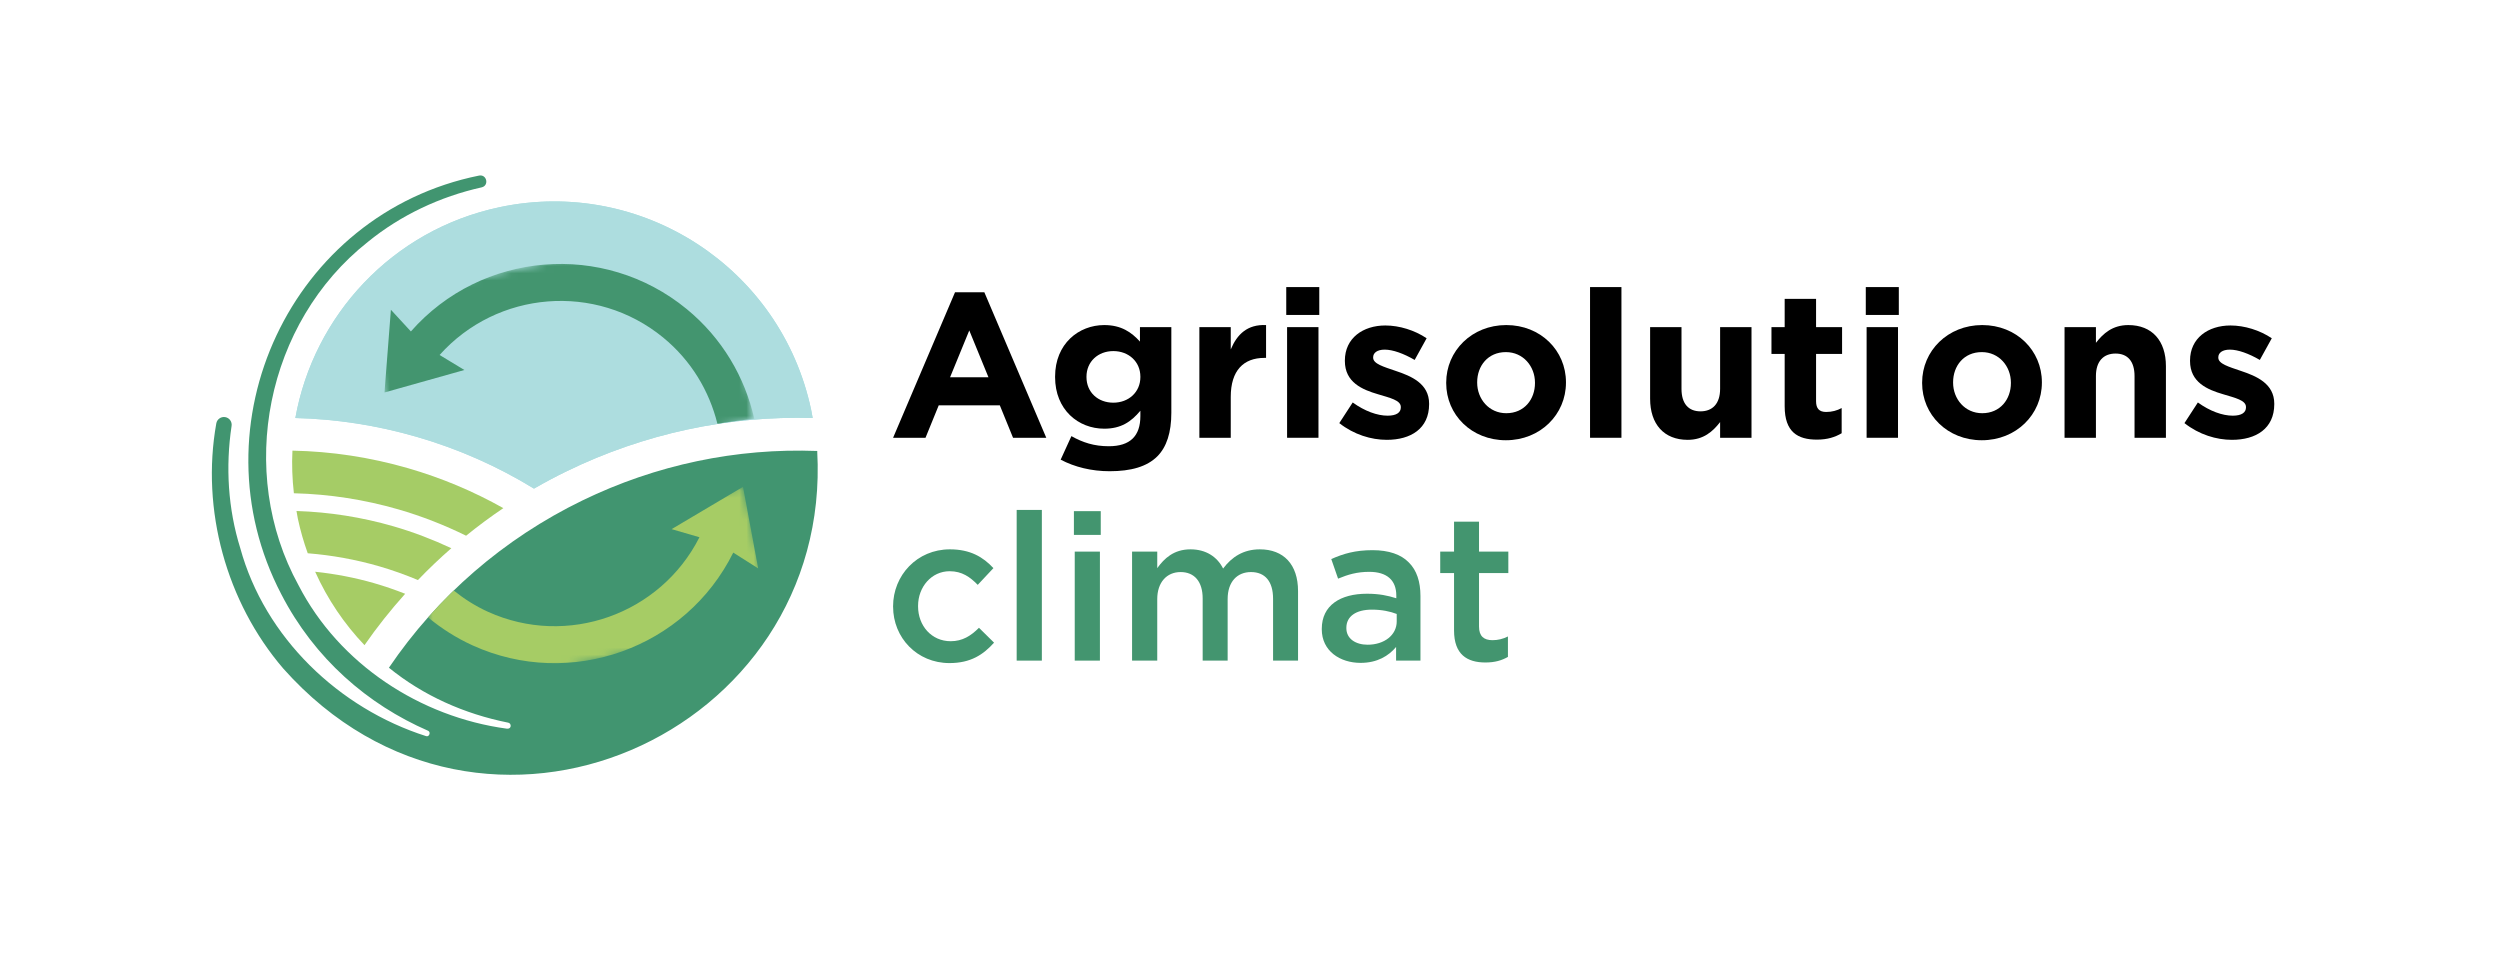 <?xml version="1.0" encoding="UTF-8"?>
<svg xmlns="http://www.w3.org/2000/svg" xmlns:xlink="http://www.w3.org/1999/xlink" id="Layer_2" viewBox="0 0 350.605 134.566">
  <defs>
    <style>.cls-1{fill:none;}.cls-2{fill:url(#linear-gradient);}.cls-3{mask:url(#mask);}.cls-4{filter:url(#luminosity-invert);}.cls-5{fill:#a5cc66;}.cls-6{fill:#addddf;}.cls-7{fill:#acdddf;}.cls-8{fill:#a6cc65;}.cls-9{fill:#419570;}.cls-10{fill:#43956f;}.cls-11{fill:url(#linear-gradient-3);}.cls-12{fill:url(#linear-gradient-2);}.cls-13{mask:url(#mask-2);}.cls-14{mask:url(#mask-1);}</style>
    <filter id="luminosity-invert" color-interpolation-filters="sRGB" filterUnits="userSpaceOnUse">
      <feColorMatrix values="-1 0 0 0 1 0 -1 0 0 1 0 0 -1 0 1 0 0 0 1 0"></feColorMatrix>
    </filter>
    <linearGradient id="linear-gradient" x1="-110.78" y1="295.245" x2="-76.615" y2="311.734" gradientTransform="translate(176.673 -250.854)" gradientUnits="userSpaceOnUse">
      <stop offset="0" stop-color="#211e1f"></stop>
      <stop offset=".137" stop-color="#4a4748"></stop>
      <stop offset=".368" stop-color="#898888"></stop>
      <stop offset=".578" stop-color="#bcbbbb"></stop>
      <stop offset=".76" stop-color="#e0e0e0"></stop>
      <stop offset=".907" stop-color="#f6f6f6"></stop>
      <stop offset="1" stop-color="#fff"></stop>
    </linearGradient>
    <mask id="mask" x="51.175" y="31.821" width="54.611" height="37.286" maskUnits="userSpaceOnUse">
      <g class="cls-4">
        <rect class="cls-2" x="53.486" y="36.702" width="49.989" height="27.523" transform="translate(-8.755 17.361) rotate(-11.961)"></rect>
      </g>
    </mask>
    <linearGradient id="linear-gradient-2" x1="-110.781" y1="295.245" x2="-76.615" y2="311.734" gradientTransform="translate(176.673 -250.854)" gradientUnits="userSpaceOnUse">
      <stop offset="0" stop-color="#211e1f"></stop>
      <stop offset=".135" stop-color="#4a4748"></stop>
      <stop offset=".363" stop-color="#898888"></stop>
      <stop offset=".57" stop-color="#bcbbbb"></stop>
      <stop offset=".75" stop-color="#e0e0e0"></stop>
      <stop offset=".895" stop-color="#f6f6f6"></stop>
      <stop offset=".987" stop-color="#fff"></stop>
    </linearGradient>
    <mask id="mask-1" x="51.175" y="31.821" width="54.613" height="37.287" maskUnits="userSpaceOnUse">
      <g class="cls-4">
        <rect class="cls-12" x="53.485" y="36.702" width="49.991" height="27.524" transform="translate(-8.755 17.361) rotate(-11.961)"></rect>
      </g>
    </mask>
    <linearGradient id="linear-gradient-3" x1="-120.522" y1="327.986" x2="-86.482" y2="337.745" gradientTransform="translate(183.45 -251.137)" gradientUnits="userSpaceOnUse">
      <stop offset="0" stop-color="#211e1f"></stop>
      <stop offset=".117" stop-color="#4a4748"></stop>
      <stop offset=".315" stop-color="#898888"></stop>
      <stop offset=".494" stop-color="#bcbbbb"></stop>
      <stop offset=".65" stop-color="#e0e0e0"></stop>
      <stop offset=".776" stop-color="#f6f6f6"></stop>
      <stop offset=".856" stop-color="#fff"></stop>
    </linearGradient>
    <mask id="mask-2" x="58.191" y="68.31" width="50.06" height="28.714" maskUnits="userSpaceOnUse">
      <rect class="cls-11" x="59.69" y="72.976" width="47.064" height="19.381" transform="translate(-15.326 19.043) rotate(-11.961)"></rect>
    </mask>
  </defs>
  <g id="Layer_1-2">
    <g>
      <rect class="cls-1" width="350.605" height="134.566"></rect>
      <g>
        <path d="M133.934,40.984h4.111l8.687,20.41h-4.66l-1.853-4.545h-8.572l-1.853,4.545h-4.546l8.687-20.41Zm4.691,11.927l-2.692-6.571-2.694,6.571h5.387Z"></path>
        <path d="M148.751,64.463l1.505-3.3c1.594,.897,3.185,1.418,5.242,1.418,3.012,0,4.431-1.447,4.431-4.227v-.752c-1.304,1.563-2.722,2.519-5.069,2.519-3.618,0-6.892-2.634-6.892-7.238v-.057c0-4.632,3.33-7.238,6.892-7.238,2.404,0,3.823,1.014,5.01,2.316v-2.027h4.401v12.014c0,2.779-.666,4.806-1.968,6.109-1.449,1.447-3.678,2.085-6.689,2.085-2.519,0-4.894-.579-6.863-1.621Zm11.178-11.58v-.057c0-2.113-1.652-3.59-3.793-3.59-2.143,0-3.765,1.477-3.765,3.59v.057c0,2.142,1.622,3.59,3.765,3.59,2.141,0,3.793-1.477,3.793-3.59Z"></path>
        <path d="M168.202,45.877h4.401v3.127c.897-2.142,2.346-3.532,4.952-3.417v4.604h-.231c-2.926,0-4.721,1.765-4.721,5.471v5.732h-4.401v-15.517Z"></path>
        <path d="M180.386,40.261h4.632v3.908h-4.632v-3.908Zm.117,5.616h4.401v15.517h-4.401v-15.517Z"></path>
        <path d="M187.824,59.339l1.883-2.896c1.678,1.216,3.445,1.853,4.894,1.853,1.274,0,1.853-.463,1.853-1.158v-.057c0-.956-1.507-1.274-3.215-1.795-2.171-.637-4.632-1.65-4.632-4.661v-.057c0-3.155,2.548-4.922,5.675-4.922,1.97,0,4.113,.666,5.791,1.794l-1.678,3.04c-1.535-.897-3.07-1.447-4.199-1.447-1.071,0-1.622,.464-1.622,1.071v.058c0,.868,1.477,1.273,3.157,1.853,2.171,.723,4.691,1.766,4.691,4.603v.058c0,3.445-2.578,5.008-5.936,5.008-2.171,0-4.604-.724-6.66-2.345Z"></path>
        <path d="M202.818,53.722v-.058c0-4.458,3.592-8.077,8.427-8.077,4.807,0,8.369,3.562,8.369,8.02v.057c0,4.459-3.59,8.077-8.427,8.077-4.807,0-8.369-3.561-8.369-8.019Zm12.451,0v-.058c0-2.286-1.65-4.284-4.083-4.284-2.519,0-4.024,1.939-4.024,4.227v.057c0,2.287,1.65,4.285,4.083,4.285,2.519,0,4.024-1.939,4.024-4.227Z"></path>
        <path d="M222.991,40.261h4.403v21.133h-4.403v-21.133Z"></path>
        <path d="M231.415,55.922v-10.045h4.401v8.656c0,2.084,.986,3.155,2.664,3.155,1.68,0,2.751-1.071,2.751-3.155v-8.656h4.403v15.517h-4.403v-2.2c-1.012,1.303-2.316,2.49-4.546,2.49-3.33,0-5.27-2.201-5.27-5.761Z"></path>
        <path d="M250.286,56.993v-7.353h-1.853v-3.764h1.853v-3.966h4.403v3.966h3.648v3.764h-3.648v6.63c0,1.013,.435,1.505,1.419,1.505,.811,0,1.535-.202,2.171-.55v3.532c-.926,.55-1.998,.897-3.475,.897-2.692,0-4.517-1.071-4.517-4.661Z"></path>
        <path d="M261.662,40.261h4.632v3.908h-4.632v-3.908Zm.115,5.616h4.403v15.517h-4.403v-15.517Z"></path>
        <path d="M269.562,53.722v-.058c0-4.458,3.592-8.077,8.427-8.077,4.807,0,8.369,3.562,8.369,8.02v.057c0,4.459-3.59,8.077-8.427,8.077-4.807,0-8.369-3.561-8.369-8.019Zm12.451,0v-.058c0-2.286-1.65-4.284-4.083-4.284-2.519,0-4.024,1.939-4.024,4.227v.057c0,2.287,1.65,4.285,4.083,4.285,2.519,0,4.024-1.939,4.024-4.227Z"></path>
        <path d="M289.536,45.877h4.401v2.201c1.014-1.303,2.316-2.49,4.546-2.49,3.33,0,5.27,2.201,5.27,5.761v10.045h-4.401v-8.656c0-2.084-.984-3.155-2.664-3.155s-2.751,1.071-2.751,3.155v8.656h-4.401v-15.517Z"></path>
        <path d="M306.351,59.339l1.883-2.896c1.678,1.216,3.445,1.853,4.894,1.853,1.274,0,1.853-.463,1.853-1.158v-.057c0-.956-1.507-1.274-3.215-1.795-2.171-.637-4.632-1.65-4.632-4.661v-.057c0-3.155,2.548-4.922,5.675-4.922,1.97,0,4.113,.666,5.791,1.794l-1.678,3.04c-1.535-.897-3.07-1.447-4.199-1.447-1.071,0-1.622,.464-1.622,1.071v.058c0,.868,1.477,1.273,3.157,1.853,2.171,.723,4.691,1.766,4.691,4.603v.058c0,3.445-2.578,5.008-5.936,5.008-2.171,0-4.604-.724-6.66-2.345Z"></path>
        <g>
          <path class="cls-8" d="M44.198,80.182c1.732,3.861,4.088,7.327,6.919,10.297,1.751-2.53,3.665-4.928,5.704-7.206-1.42-.561-2.867-1.058-4.333-1.482-2.714-.785-5.49-1.311-8.29-1.609Z"></path>
          <path class="cls-8" d="M41.579,71.663c.064,.354,.114,.707,.189,1.061,.355,1.676,.825,3.299,1.389,4.867,3.385,.272,6.744,.88,10.018,1.827,1.847,.535,3.662,1.188,5.436,1.929,1.496-1.556,3.058-3.046,4.685-4.465-2.617-1.226-5.329-2.264-8.112-3.07-4.432-1.283-9.008-2.002-13.604-2.149Z"></path>
          <path class="cls-5" d="M55.87,71.439c3.272,.947,6.452,2.189,9.497,3.69,1.682-1.36,3.421-2.655,5.223-3.867-4.197-2.362-8.665-4.24-13.34-5.593-5.327-1.542-10.768-2.367-16.238-2.47-.1,1.969-.024,3.968,.202,5.978l.08,.002c4.925,.126,9.829,.887,14.576,2.26Z"></path>
        </g>
        <path class="cls-7" d="M74.885,68.524c1.517-.873,3.067-1.698,4.652-2.468,10.814-5.252,22.576-7.773,34.434-7.433-.069-.386-.133-.773-.215-1.159-4.219-19.907-23.782-32.625-43.694-28.407-15.114,3.202-26.077,15.244-28.641,29.566,5.725,.145,11.418,1.02,16.992,2.633,5.824,1.685,11.353,4.13,16.472,7.268Z"></path>
        <g class="cls-3">
          <path class="cls-10" d="M96.295,43.334c-11.656-9.557-28.792-8.084-38.671,3.148l-2.803-3.043-.898,11.602,11.204-3.151-3.477-2.106c8.064-9.02,21.914-10.187,31.358-2.443,3.928,3.221,6.465,7.501,7.602,12.089,1.717-.287,3.443-.518,5.176-.683-1.322-5.85-4.504-11.323-9.491-15.412Z"></path>
        </g>
        <path class="cls-6" d="M74.885,68.524c1.517-.873,3.067-1.698,4.652-2.468,10.814-5.252,22.576-7.773,34.434-7.433-.069-.386-.133-.773-.215-1.159-4.219-19.907-23.782-32.625-43.694-28.407-15.114,3.202-26.077,15.244-28.641,29.566,5.725,.145,11.418,1.02,16.992,2.633,5.824,1.685,11.353,4.13,16.472,7.268Z"></path>
        <g class="cls-14">
          <path class="cls-10" d="M96.295,43.334c-11.656-9.557-28.793-8.084-38.672,3.148l-2.803-3.043-.898,11.602,11.205-3.151-3.477-2.106c8.065-9.02,21.915-10.187,31.359-2.443,3.929,3.221,6.465,7.501,7.602,12.089,1.717-.287,3.443-.519,5.176-.683-1.322-5.85-4.505-11.323-9.492-15.413Z"></path>
        </g>
        <path class="cls-9" d="M59.766,103.239c-12.228-3.896-22.628-13.818-26.071-26.368-1.72-5.506-2.077-11.418-1.218-17.136,.092-.584-.303-1.137-.888-1.238-.591-.102-1.153,.294-1.256,.885-2.158,12.082,1.387,25.049,9.4,34.384,28.007,31.459,77.064,9.175,74.876-30.467l.023-.052c-11.345-.434-22.613,1.919-32.959,6.942-11.024,5.354-20.322,13.415-27.13,23.455,4.801,3.906,10.576,6.478,16.737,7.706,.485,.097,.485,.933-.21,.839-12.119-1.636-23.502-9.038-29.208-20.117-8.74-15.91-4.547-36.864,9.718-48.138,4.613-3.758,10.143-6.361,15.967-7.658,1.08-.252,.731-1.854-.351-1.655-26.399,5.33-40.171,34.93-27.747,58.714,4.665,9.053,12.129,15.459,20.587,19.149,.42,.183,.166,.895-.271,.756Z"></path>
        <g class="cls-13">
          <path class="cls-8" d="M66.282,90.513c13.728,6.227,29.904,.384,36.551-13.016l3.494,2.217-2.126-11.441-10.012,5.934,3.903,1.138c-5.464,10.795-18.544,15.495-29.667,10.449-1.761-.799-3.348-1.817-4.79-2.975-1.247,1.21-2.452,2.463-3.605,3.765,1.864,1.544,3.946,2.882,6.254,3.929Z"></path>
        </g>
        <g>
          <path class="cls-10" d="M125.247,85.091v-.059c0-4.342,3.359-7.991,7.963-7.991,2.864,0,4.66,1.073,6.108,2.635l-2.199,2.346c-1.073-1.101-2.202-1.912-3.939-1.912-2.546,0-4.429,2.202-4.429,4.863v.059c0,2.72,1.884,4.894,4.576,4.894,1.65,0,2.836-.754,3.965-1.884l2.115,2.086c-1.506,1.678-3.272,2.864-6.254,2.864-4.545,0-7.904-3.56-7.904-7.902Z"></path>
          <path class="cls-10" d="M142.58,71.513h3.531v21.133h-3.531v-21.133Z"></path>
          <path class="cls-10" d="M150.607,71.685h3.765v3.331h-3.765v-3.331Zm.116,5.674h3.531v15.287h-3.531v-15.287Z"></path>
          <path class="cls-10" d="M158.764,77.359h3.531v2.317c.985-1.36,2.317-2.635,4.663-2.635,2.199,0,3.762,1.073,4.573,2.694,1.216-1.622,2.838-2.694,5.153-2.694,3.331,0,5.356,2.115,5.356,5.849v9.757h-3.503v-8.684c0-2.433-1.129-3.736-3.098-3.736-1.909,0-3.272,1.332-3.272,3.793v8.628h-3.503v-8.715c0-2.374-1.157-3.706-3.098-3.706s-3.272,1.447-3.272,3.793v8.628h-3.531v-15.287Z"></path>
          <path class="cls-10" d="M185.369,88.245v-.057c0-3.3,2.607-4.922,6.341-4.922,1.707,0,2.923,.259,4.111,.636v-.377c0-2.171-1.332-3.329-3.793-3.329-1.709,0-2.982,.377-4.373,.955l-.955-2.749c1.709-.754,3.359-1.245,5.79-1.245,2.289,0,3.996,.606,5.068,1.707,1.129,1.101,1.65,2.723,1.65,4.719v9.062h-3.418v-1.912c-1.042,1.247-2.633,2.23-4.979,2.23-2.867,0-5.443-1.65-5.443-4.719Zm10.509-1.099v-1.044c-.896-.347-2.084-.606-3.472-.606-2.258,0-3.59,.955-3.59,2.546v.059c0,1.476,1.301,2.315,2.982,2.315,2.315,0,4.081-1.332,4.081-3.27Z"></path>
          <path class="cls-10" d="M203.918,88.42v-8.048h-1.938v-3.013h1.938v-4.196h3.503v4.196h4.111v3.013h-4.111v7.499c0,1.36,.695,1.909,1.884,1.909,.78,0,1.476-.174,2.171-.521v2.867c-.87,.493-1.825,.783-3.156,.783-2.577,0-4.401-1.129-4.401-4.488Z"></path>
        </g>
      </g>
    </g>
  </g>
</svg>
